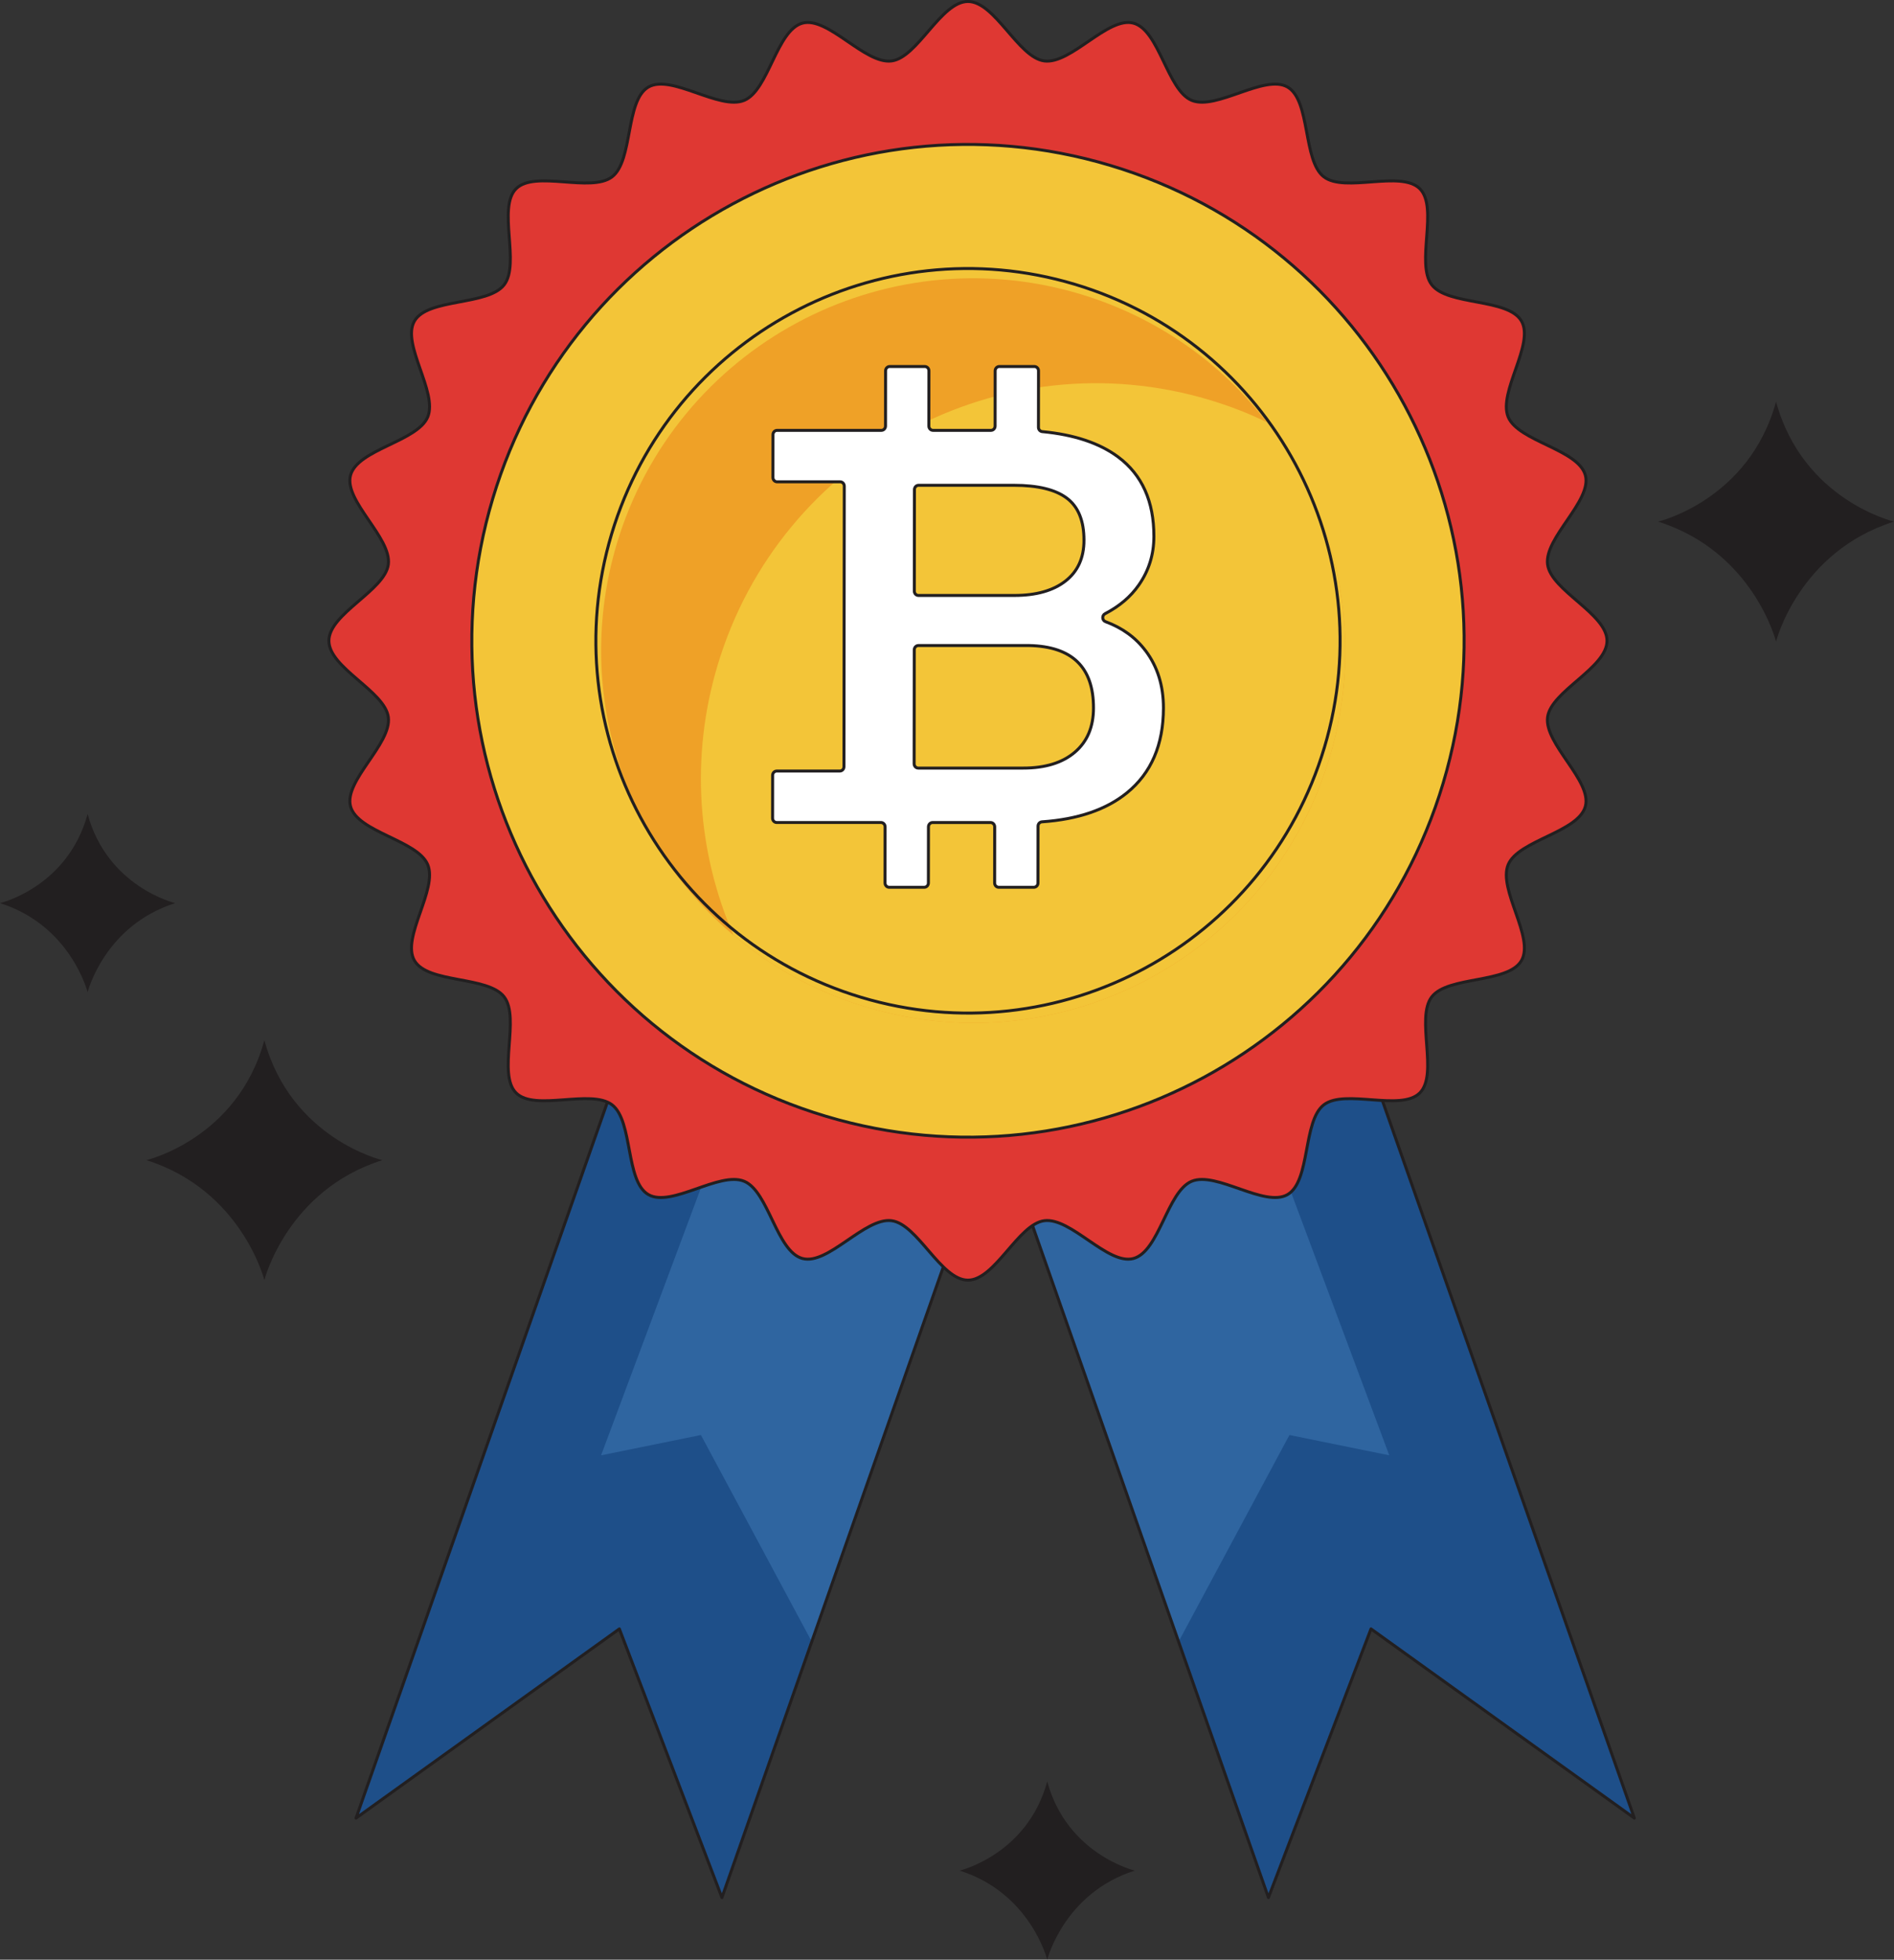 <?xml version="1.0" encoding="UTF-8"?>
<svg id="_圖層_1" data-name="圖層 1" xmlns="http://www.w3.org/2000/svg" viewBox="0 0 1275.08 1318.74">
  <rect x="0" y="0" width="1275.08" height="1318.74" fill="#333333" stroke="none"/>
  <defs>
    <style>
      .cls-1 {
        fill: #221f20;
      }

      .cls-2, .cls-3 {
        fill: none;
      }

      .cls-2, .cls-3, .cls-4, .cls-5 {
        stroke: #221f20;
        stroke-width: 2px;
      }

      .cls-2, .cls-5 {
        stroke-miterlimit: 10;
      }

      .cls-6 {
        fill: #efa127;
      }

      .cls-3, .cls-4 {
        stroke-linejoin: round;
      }

      .cls-4 {
        fill: #df3833;
      }

      .cls-7 {
        fill: #2f65a0;
      }

      .cls-8 {
        fill: #f3c538;
      }

      .cls-5 {
        fill: #fff;
      }

      .cls-9 {
        fill: #1e4f89;
      }
    </style>
  </defs>
  <g>
    <polygon class="cls-7" points="239.69 1223.45 417.87 716.2 664.16 769.7 486.02 1276.95 416.97 1096.14 239.69 1223.45"/>
    <path class="cls-9" d="m546.51,1104.72l-60.51,172.22-69-180.8-177.32,127.27,178.21-507.19,70.07,15.2c-1.61,19.66-3.31,33.78-3.31,33.78l-79.99,214.14,67.21-13.67,74.63,139.06Z"/>
    <polygon class="cls-3" points="239.69 1223.45 417.87 716.2 664.16 769.7 486.02 1276.95 416.97 1096.14 239.69 1223.45"/>
  </g>
  <g>
    <polygon class="cls-7" points="1100.26 1223.45 922.08 716.2 675.79 769.7 853.93 1276.95 922.98 1096.14 1100.26 1223.45"/>
    <path class="cls-9" d="m793.44,1104.72l60.51,172.22,69-180.8,177.32,127.27-178.21-507.19-70.07,15.2c1.61,19.66,3.31,33.78,3.31,33.78l79.99,214.14-67.21-13.67-74.63,139.06Z"/>
    <polygon class="cls-3" points="1100.26 1223.45 922.08 716.2 675.79 769.7 853.93 1276.95 922.98 1096.14 1100.26 1223.45"/>
  </g>
  <path class="cls-4" d="m1081.87,431.22c0,18.23-37.7,33.8-40.01,51.4-2.35,18.02,30.05,42.78,25.45,59.98-4.67,17.49-45.13,22.77-51.98,39.27-6.92,16.68,17.92,49.02,8.95,64.52-9.02,15.6-49.46,10.2-60.39,24.42-10.97,14.27,4.67,51.93-8.04,64.64-12.7,12.7-50.37-2.94-64.64,8.03-14.23,10.93-8.82,51.37-24.42,60.39-15.49,8.97-47.83-15.86-64.52-8.95-16.49,6.84-21.77,47.3-39.26,51.97-17.21,4.61-41.96-27.8-59.97-25.44-17.6,2.29-33.18,40-51.4,40s-33.81-37.71-51.4-40c-18.01-2.35-42.77,30.05-59.97,25.44-17.48-4.67-22.77-45.13-39.27-51.97-16.67-6.91-49.02,17.91-64.51,8.95-15.6-9.02-10.2-49.46-24.41-60.39-14.28-10.96-51.94,4.67-64.65-8.03-12.7-12.7,2.93-50.38-8.03-64.64-10.93-14.23-51.37-8.82-60.39-24.43-8.97-15.49,15.87-47.83,8.95-64.52-6.84-16.49-47.3-21.77-51.98-39.26-4.6-17.2,27.8-41.96,25.45-59.98-2.3-17.59-40.01-33.17-40.01-51.4s37.7-33.8,40.01-51.4c2.35-18.01-30.05-42.76-25.45-59.96,4.67-17.5,45.14-22.78,51.98-39.27,6.92-16.69-17.91-49.03-8.94-64.53,9.02-15.59,49.45-10.2,60.39-24.41,10.97-14.27-4.67-51.95,8.03-64.64,12.7-12.7,50.38,2.93,64.65-8.03,14.22-10.93,8.81-51.37,24.42-60.4,15.49-8.96,47.83,15.87,64.51,8.96,16.49-6.84,21.78-47.3,39.26-51.98,17.21-4.6,41.96,27.8,59.97,25.45,17.59-2.3,33.17-40.01,51.4-40.01s33.8,37.71,51.4,40.01c18.01,2.35,42.77-30.05,59.97-25.45,17.49,4.67,22.77,45.13,39.27,51.98,16.68,6.91,49.03-17.91,64.52-8.96,15.6,9.04,10.19,49.47,24.41,60.4,14.27,10.96,51.94-4.67,64.63,8.03,12.71,12.7-2.93,50.38,8.04,64.65,10.93,14.21,51.37,8.82,60.39,24.4,8.97,15.5-15.86,47.84-8.94,64.53,6.84,16.49,47.3,21.77,51.97,39.27,4.6,17.2-27.8,41.95-25.45,59.96,2.3,17.6,40.01,33.18,40.01,51.4Z"/>
  <g>
    <g>
      <path class="cls-8" d="m971.57,526.98c-52.89,176.68-238.99,277.04-415.67,224.15-176.69-52.89-277.04-239-224.15-415.68,52.89-176.69,238.99-277.04,415.68-224.15,176.68,52.89,277.04,238.99,224.14,415.68Z"/>
      <path class="cls-6" d="m895.14,509.59c-39.64,132.61-179.2,207.88-311.78,168.13-34.02-10.13-64.17-26.88-89.6-48.43-73.91-62.34-107.91-164.84-78.53-263.35,39.71-132.47,179.27-207.74,311.78-168.13,51.95,15.6,95.1,46.41,125.86,86.34,48.05,61.65,66.42,144.82,42.28,225.44Z"/>
      <path class="cls-8" d="m895.14,509.59c-39.64,132.61-179.2,207.88-311.78,168.13-34.02-10.13-64.17-26.88-89.6-48.43-24.05-55.47-29.34-119.24-10.66-181.6,42.12-140.77,190.34-220.7,331.11-178.58,13.51,4.07,26.41,9.04,38.66,15.03,48.05,61.65,66.42,144.82,42.28,225.44Z"/>
    </g>
    <path class="cls-2" d="m971.57,526.98c-52.89,176.68-238.99,277.04-415.67,224.15-176.69-52.89-277.04-239-224.15-415.68,52.89-176.69,238.99-277.04,415.68-224.15,176.68,52.89,277.04,238.99,224.14,415.68Z"/>
    <path class="cls-2" d="m891.59,503.04c-39.67,132.51-179.24,207.78-311.75,168.11-132.52-39.67-207.78-179.24-168.11-311.76,39.67-132.51,179.24-207.78,311.76-168.11,132.51,39.67,207.77,179.24,168.11,311.76Z"/>
  </g>
  <path class="cls-5" d="m771.24,437.95c-6.68-8.91-15.67-15.44-26.98-19.61-2.34-.87-2.52-4.21-.29-5.37,9.66-4.99,17.24-11.44,22.73-19.34,6.74-9.66,10.12-20.53,10.13-32.61.03-23.69-7.99-41.51-24.03-53.48-12.55-9.35-29.6-15.05-51.14-17.09-1.44-.14-2.55-1.38-2.55-2.89l.04-38.02c0-1.61-1.24-2.91-2.78-2.91h-23.63c-1.54,0-2.78,1.3-2.78,2.91l-.04,37.15c0,1.61-1.25,2.91-2.78,2.91h-39.03c-1.54,0-2.78-1.3-2.78-2.91l.04-37.15c0-1.61-1.24-2.91-2.78-2.91h-23.63c-1.54,0-2.78,1.3-2.78,2.91l-.04,37.15c0,1.61-1.25,2.91-2.78,2.91h-70.2c-1.54,0-2.78,1.3-2.78,2.9l-.03,28.81c0,1.61,1.24,2.91,2.78,2.91h42.47c1.54,0,2.78,1.31,2.78,2.92l-.22,188.8c0,1.61-1.25,2.91-2.78,2.91h-42.47c-1.54,0-2.78,1.3-2.78,2.91l-.03,28.81c0,1.61,1.24,2.91,2.78,2.91h70.2c1.54,0,2.78,1.31,2.78,2.92l-.04,37.76c0,1.61,1.24,2.91,2.78,2.91h23.63c1.54,0,2.78-1.3,2.78-2.91l.04-37.76c0-1.61,1.25-2.91,2.78-2.91h39.03c1.54,0,2.78,1.31,2.78,2.91l-.04,37.76c0,1.61,1.24,2.91,2.78,2.91h23.63c1.54,0,2.78-1.3,2.78-2.91l.04-38.23c0-1.54,1.15-2.79,2.62-2.9,24.17-1.68,43.23-8.17,57.18-19.48,16.39-13.3,24.6-32.33,24.63-57.1.02-14.97-3.97-27.82-11.99-38.5Zm-41.48-74.4c-.01,11.84-4.17,21-12.46,27.46-8.29,6.46-19.78,9.69-34.47,9.69h-64.51c-1.54,0-2.78-1.31-2.78-2.92l.08-68.3c0-1.61,1.25-2.91,2.78-2.91h64.13c16.18,0,28.1,2.9,35.76,8.71,7.65,5.79,11.48,15.22,11.46,28.27Zm-6.15,142.63c-8.36,7.13-19.95,10.69-34.76,10.69h-70.66c-1.54,0-2.78-1.31-2.78-2.92l.09-76.64c0-1.61,1.25-2.91,2.78-2.91h74.59c28.9.61,43.33,14.62,43.29,42.05-.01,12.69-4.2,22.6-12.55,29.73Z"/>
  <g>
    <path class="cls-1" d="m1195.67,270.29c-18.08,66.32-79.41,80.72-79.41,80.72,64.16,20.25,79.41,80.73,79.41,80.73,0,0,15.25-60.48,79.41-80.73,0,0-61.33-14.41-79.41-80.72Z"/>
    <path class="cls-1" d="m177.98,699.98c-18.08,66.32-79.41,80.72-79.41,80.72,64.16,20.25,79.41,80.73,79.41,80.73,0,0,15.25-60.48,79.41-80.73,0,0-61.33-14.41-79.41-80.72Z"/>
    <path class="cls-1" d="m58.98,547.78c-13.43,49.26-58.98,59.96-58.98,59.96,47.66,15.04,58.98,59.96,58.98,59.96,0,0,11.33-44.92,58.99-59.96,0,0-45.55-10.7-58.99-59.96Z"/>
    <path class="cls-1" d="m705.02,1198.82c-13.43,49.26-58.98,59.96-58.98,59.96,47.66,15.04,58.98,59.96,58.98,59.96,0,0,11.33-44.92,58.99-59.96,0,0-45.55-10.7-58.99-59.96Z"/>
  </g>
</svg>